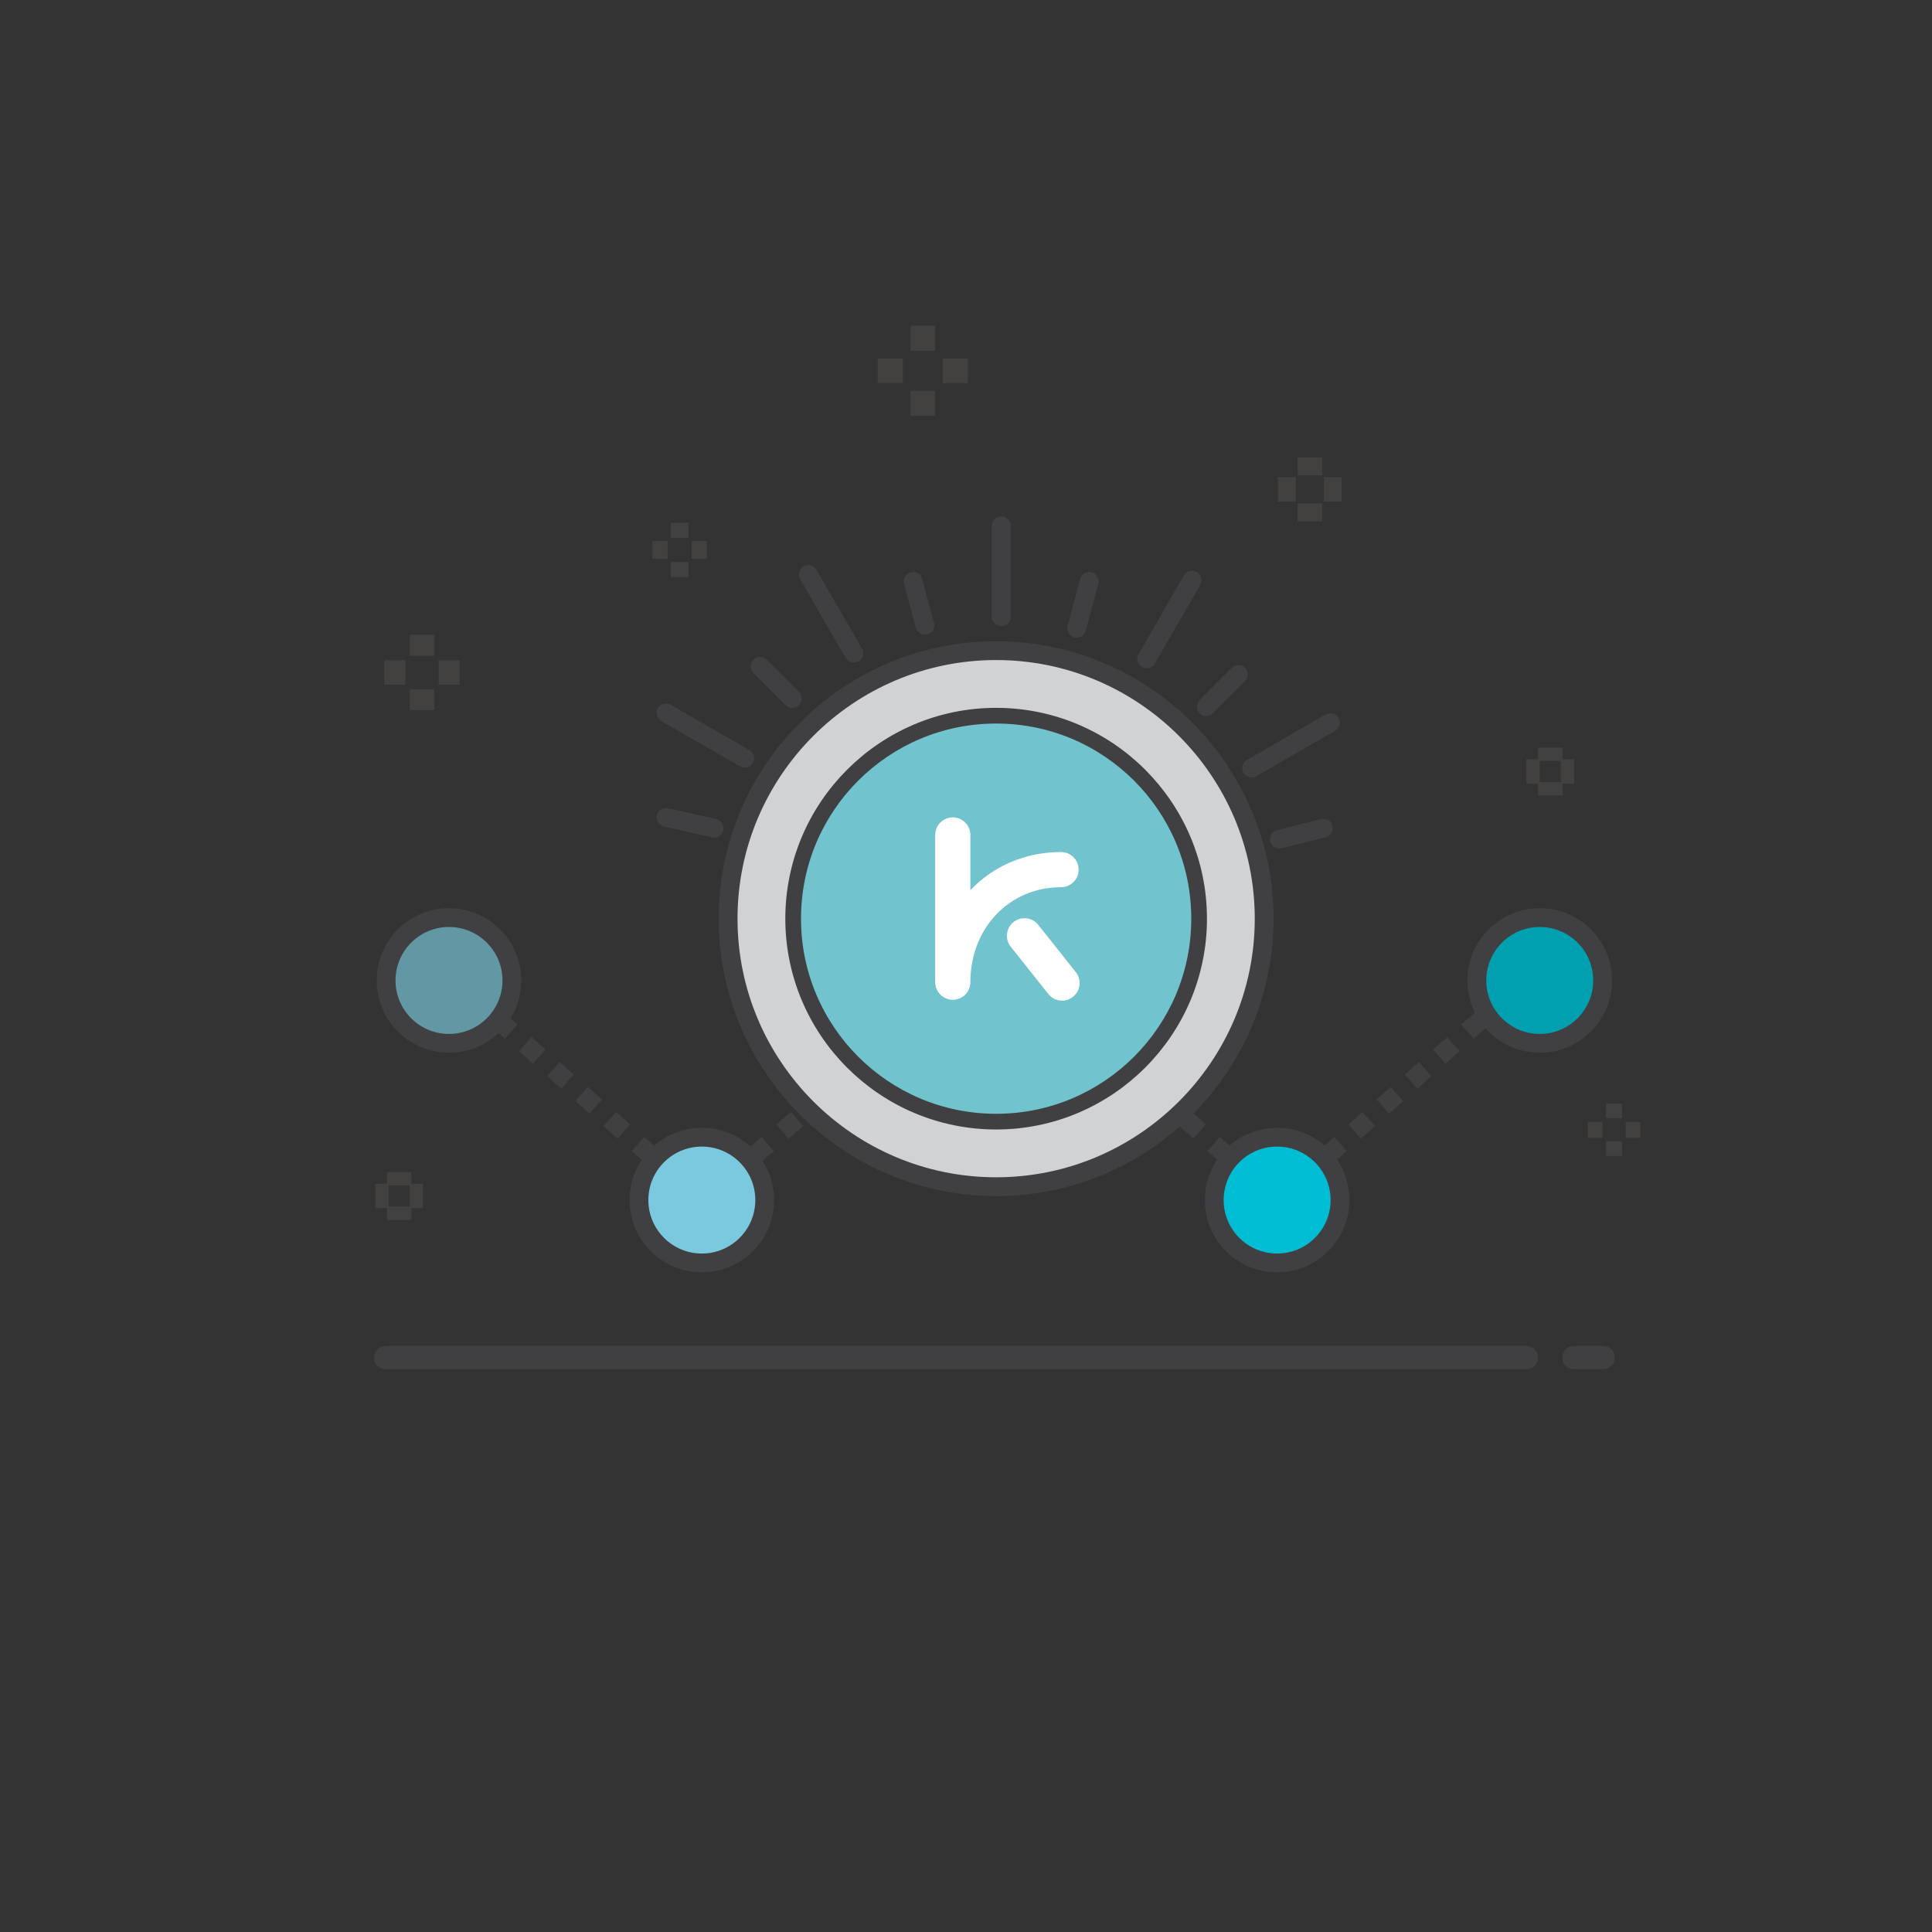 <?xml version="1.0" encoding="utf-8"?>
<!-- Generator: Adobe Illustrator 24.0.0, SVG Export Plug-In . SVG Version: 6.00 Build 0)  -->
<svg version="1.1" id="Ebene_1" xmlns="http://www.w3.org/2000/svg" xmlns:xlink="http://www.w3.org/1999/xlink" x="0px" y="0px"
	 viewBox="0 0 600 600" style="enable-background:new 0 0 600 600;" xml:space="preserve">
<rect x="0" y="0" width="600" height="600" fill="#333333" stroke="none"/>
<style type="text/css">
	.st0{fill:none;stroke:#404042;stroke-width:7.235;stroke-linecap:round;stroke-linejoin:round;stroke-miterlimit:10;}
	.st1{display:none;}
	.st2{display:inline;fill:#3BB5C7;}
	.st3{fill:none;stroke:#404042;stroke-width:5.844;stroke-miterlimit:10;}
	.st4{fill:none;stroke:#404042;stroke-width:5.844;stroke-miterlimit:10;stroke-dasharray:5.987,5.987;}
	.st5{fill:none;stroke:#404042;stroke-width:5.844;stroke-miterlimit:10;stroke-dasharray:5.846,5.846;}
	.st6{fill:none;stroke:#404042;stroke-width:5.844;stroke-linecap:round;stroke-linejoin:round;stroke-miterlimit:10;}
	.st7{fill:#7BC9DF;}
	.st8{fill:#6297A4;}
	.st9{fill:#00A0B0;}
	.st10{fill:#D0D2D3;}
	.st11{fill:#00BDD4;}
	.st12{fill:#71C3CD;}
	.st13{fill:#FFFFFF;}
	.st14{fill:#424140;}
</style>
<g>
	<line id="XMLID_461_" class="st0" x1="497.89" y1="421.59" x2="488.79" y2="421.59"/>
	<line id="XMLID_460_" class="st0" x1="119.77" y1="421.59" x2="474.03" y2="421.59"/>
</g>
<g class="st1">
	<path class="st2" d="M300.12,570.32C151,570.32,29.68,449,29.68,299.88S151,29.45,300.12,29.45
		c149.12,0,270.44,121.32,270.44,270.44S449.24,570.32,300.12,570.32z M300.12,40.83c-142.84,0-259.05,116.21-259.05,259.05
		s116.21,259.05,259.05,259.05s259.05-116.21,259.05-259.05S442.96,40.83,300.12,40.83z"/>
</g>
<g>
	<g id="XMLID_956_">
		<g id="XMLID_957_">
			<g id="XMLID_958_">
				<line id="XMLID_963_" class="st3" x1="217.96" y1="372.69" x2="220.19" y2="370.8"/>
				<line id="XMLID_962_" class="st4" x1="224.75" y1="366.92" x2="304.55" y2="299.04"/>
				<polyline id="XMLID_961_" class="st3" points="306.83,297.1 309.05,295.21 311.24,297.15 				"/>
				<line id="XMLID_960_" class="st5" x1="315.62" y1="301.02" x2="392.25" y2="368.82"/>
				<line id="XMLID_959_" class="st3" x1="394.44" y1="370.76" x2="396.62" y2="372.69"/>
			</g>
		</g>
	</g>
	<g id="XMLID_950_">
		<g id="XMLID_951_">
			<g id="XMLID_952_">
				<line id="XMLID_955_" class="st3" x1="130.27" y1="295.21" x2="132.46" y2="297.15"/>
				<line id="XMLID_954_" class="st5" x1="136.84" y1="301.02" x2="213.46" y2="368.82"/>
				<line id="XMLID_953_" class="st3" x1="215.65" y1="370.76" x2="217.84" y2="372.69"/>
			</g>
		</g>
	</g>
	<g id="XMLID_910_">
		<line id="XMLID_949_" class="st6" x1="310.93" y1="163.33" x2="310.93" y2="191.53"/>
		<line id="XMLID_948_" class="st6" x1="338.27" y1="180.56" x2="334.38" y2="195.09"/>
		<line id="XMLID_947_" class="st6" x1="370.21" y1="180.18" x2="356.11" y2="204.61"/>
		<line id="XMLID_946_" class="st6" x1="384.61" y1="209.45" x2="374.64" y2="219.42"/>
		<line id="XMLID_945_" class="st6" x1="413.13" y1="224.42" x2="388.71" y2="238.52"/>
		<line id="XMLID_944_" class="st6" x1="410.97" y1="257.21" x2="397.35" y2="260.62"/>
		<line id="XMLID_943_" class="st6" x1="206.83" y1="253.84" x2="221.77" y2="257.21"/>
		<line id="XMLID_914_" class="st6" x1="206.83" y1="221.4" x2="231.26" y2="235.47"/>
		<line id="XMLID_913_" class="st6" x1="236.08" y1="206.97" x2="246.06" y2="216.93"/>
		<line id="XMLID_912_" class="st6" x1="251.02" y1="178.44" x2="265.15" y2="202.84"/>
		<line id="XMLID_911_" class="st6" x1="283.57" y1="180.56" x2="287.24" y2="194.18"/>
	</g>
	<g id="XMLID_783_">
		<path id="XMLID_858_" class="st7" d="M237.49,372.69c0,10.78-8.74,19.53-19.53,19.53c-10.78,0-19.53-8.74-19.53-19.53
			c0-10.78,8.74-19.53,19.53-19.53C228.75,353.17,237.49,361.91,237.49,372.69z"/>
		<path id="XMLID_857_" class="st3" d="M237.49,372.69c0,10.78-8.74,19.53-19.53,19.53c-10.78,0-19.53-8.74-19.53-19.53
			c0-10.78,8.74-19.53,19.53-19.53C228.75,353.17,237.49,361.91,237.49,372.69z"/>
	</g>
	<g id="XMLID_672_">
		<path id="XMLID_782_" class="st8" d="M158.97,304.49c0,10.78-8.74,19.53-19.53,19.53c-10.78,0-19.53-8.74-19.53-19.53
			c0-10.78,8.74-19.53,19.53-19.53C150.23,284.97,158.97,293.71,158.97,304.49z"/>
		<path id="XMLID_781_" class="st3" d="M158.97,304.49c0,10.78-8.74,19.53-19.53,19.53c-10.78,0-19.53-8.74-19.53-19.53
			c0-10.78,8.74-19.53,19.53-19.53C150.23,284.97,158.97,293.71,158.97,304.49z"/>
	</g>
	<g id="XMLID_666_">
		<g id="XMLID_667_">
			<g id="XMLID_668_">
				<line id="XMLID_671_" class="st3" x1="396.62" y1="372.69" x2="398.81" y2="370.76"/>
				<line id="XMLID_670_" class="st5" x1="403.19" y1="366.88" x2="479.82" y2="299.08"/>
				<line id="XMLID_669_" class="st3" x1="482" y1="297.15" x2="484.19" y2="295.21"/>
			</g>
		</g>
	</g>
	<g id="XMLID_652_">
		<path id="XMLID_665_" class="st9" d="M497.71,304.49c0,10.78-8.74,19.53-19.53,19.53c-10.78,0-19.53-8.74-19.53-19.53
			c0-10.78,8.74-19.53,19.53-19.53C488.97,284.97,497.71,293.71,497.71,304.49z"/>
		<path id="XMLID_664_" class="st3" d="M497.71,304.49c0,10.78-8.74,19.53-19.53,19.53c-10.78,0-19.53-8.74-19.53-19.53
			c0-10.78,8.74-19.53,19.53-19.53C488.97,284.97,497.71,293.71,497.71,304.49z"/>
	</g>
	<g id="XMLID_476_">
		<path id="XMLID_645_" class="st10" d="M309.36,202.06c-45.9,0-83.24,37.34-83.24,83.24c0,45.9,37.35,83.24,83.24,83.24
			c45.9,0,83.24-37.34,83.24-83.24C392.6,239.4,355.26,202.06,309.36,202.06z M309.36,347.85c-34.49,0-62.55-28.06-62.55-62.55
			c0-34.49,28.06-62.55,62.55-62.55c34.49,0,62.55,28.06,62.55,62.55C371.91,319.79,343.85,347.85,309.36,347.85z"/>
		<path id="XMLID_532_" class="st3" d="M309.36,202.06c-45.9,0-83.24,37.34-83.24,83.24c0,45.9,37.35,83.24,83.24,83.24
			c45.9,0,83.24-37.34,83.24-83.24C392.6,239.4,355.26,202.06,309.36,202.06z M309.36,347.85c-34.49,0-62.55-28.06-62.55-62.55
			c0-34.49,28.06-62.55,62.55-62.55c34.49,0,62.55,28.06,62.55,62.55C371.91,319.79,343.85,347.85,309.36,347.85z"/>
	</g>
	<g id="XMLID_462_">
		<path id="XMLID_475_" class="st11" d="M416.15,372.69c0,10.78-8.74,19.53-19.53,19.53c-10.78,0-19.53-8.74-19.53-19.53
			c0-10.78,8.74-19.53,19.53-19.53C407.41,353.17,416.15,361.91,416.15,372.69z"/>
		<path id="XMLID_474_" class="st3" d="M416.15,372.69c0,10.78-8.74,19.53-19.53,19.53c-10.78,0-19.53-8.74-19.53-19.53
			c0-10.78,8.74-19.53,19.53-19.53C407.41,353.17,416.15,361.91,416.15,372.69z"/>
	</g>
	<circle class="st12" cx="309.36" cy="285.3" r="60.6"/>
</g>
<g>
	<path class="st13" d="M322.44,287.22c-1.87-2.36-5.31-2.75-7.67-0.88c-2.36,1.88-2.75,5.31-0.88,7.67l11.68,14.69
		c1.08,1.36,2.67,2.06,4.27,2.06c1.19,0,2.39-0.39,3.39-1.19c2.36-1.87,2.75-5.3,0.87-7.67L322.44,287.22z"/>
	<path class="st13" d="M329.52,275.53c3.01,0,5.46-2.44,5.46-5.46s-2.44-5.46-5.46-5.46c-11.28,0-21.15,4.46-28.16,11.84V259.3
		c0-3.01-2.44-5.46-5.46-5.46c-3.01,0-5.46,2.44-5.46,5.46v45c0,0.24-0.02,0.48-0.02,0.72c0,2.26,1.38,4.2,3.34,5.03
		c0.65,0.28,1.38,0.44,2.14,0.44c3.02,0,5.46-2.44,5.46-5.46v-0.37C301.54,288.03,313.58,275.53,329.52,275.53"/>
</g>
<g>
	<g id="XMLID_661_">
		<g id="XMLID_674_">
			<rect x="493.12" y="348.39" class="st14" width="4.54" height="4.96"/>
		</g>
		<g id="XMLID_673_">
			<rect x="504.86" y="348.39" class="st14" width="4.53" height="4.96"/>
		</g>
		<g id="XMLID_663_">
			<rect x="498.78" y="354.47" class="st14" width="4.96" height="4.53"/>
		</g>
		<g id="XMLID_662_">
			<rect x="498.78" y="342.73" class="st14" width="4.96" height="4.53"/>
		</g>
	</g>
	<g id="XMLID_656_">
		<g id="XMLID_660_">
			<rect x="396.87" y="148.19" class="st14" width="5.52" height="7.6"/>
		</g>
		<g id="XMLID_659_">
			<rect x="411.15" y="148.19" class="st14" width="5.52" height="7.6"/>
		</g>
		<g id="XMLID_658_">
			<rect x="402.97" y="156.37" class="st14" width="7.6" height="5.52"/>
		</g>
		<g id="XMLID_657_">
			<rect x="402.97" y="142.08" class="st14" width="7.6" height="5.52"/>
		</g>
	</g>
	<g id="XMLID_650_">
		<g id="XMLID_655_">
			<rect x="474.03" y="235.79" class="st14" width="4.13" height="7.6"/>
		</g>
		<g id="XMLID_654_">
			<rect x="484.73" y="235.79" class="st14" width="4.13" height="7.6"/>
		</g>
		<g id="XMLID_653_">
			<rect x="477.65" y="242.88" class="st14" width="7.6" height="4.13"/>
		</g>
		<g id="XMLID_651_">
			<rect x="477.65" y="232.18" class="st14" width="7.6" height="4.13"/>
		</g>
	</g>
	<g id="XMLID_481_">
		<g id="XMLID_649_">
			<rect x="116.56" y="367.61" class="st14" width="4.13" height="7.6"/>
		</g>
		<g id="XMLID_648_">
			<rect x="127.26" y="367.61" class="st14" width="4.13" height="7.6"/>
		</g>
		<g id="XMLID_529_">
			<rect x="120.17" y="374.7" class="st14" width="7.6" height="4.13"/>
		</g>
		<g id="XMLID_528_">
			<rect x="120.17" y="364" class="st14" width="7.6" height="4.13"/>
		</g>
	</g>
	<g id="XMLID_473_">
		<g id="XMLID_480_">
			<rect x="202.64" y="168.05" class="st14" width="4.71" height="5.48"/>
		</g>
		<g id="XMLID_479_">
			<rect x="214.82" y="168.05" class="st14" width="4.7" height="5.48"/>
		</g>
		<g id="XMLID_478_">
			<rect x="208.35" y="174.53" class="st14" width="5.48" height="4.71"/>
		</g>
		<g id="XMLID_477_">
			<rect x="208.35" y="162.35" class="st14" width="5.48" height="4.71"/>
		</g>
	</g>
	<g id="XMLID_468_">
		<g id="XMLID_472_">
			<rect x="272.58" y="111.36" class="st14" width="7.8" height="7.6"/>
		</g>
		<g id="XMLID_471_">
			<rect x="292.78" y="111.36" class="st14" width="7.8" height="7.6"/>
		</g>
		<g id="XMLID_470_">
			<rect x="282.78" y="121.35" class="st14" width="7.6" height="7.81"/>
		</g>
		<g id="XMLID_469_">
			<rect x="282.78" y="101.15" class="st14" width="7.6" height="7.81"/>
		</g>
	</g>
	<g id="XMLID_463_">
		<g id="XMLID_467_">
			<rect x="119.36" y="205.04" class="st14" width="6.52" height="7.6"/>
		</g>
		<g id="XMLID_466_">
			<rect x="136.24" y="205.04" class="st14" width="6.52" height="7.6"/>
		</g>
		<g id="XMLID_465_">
			<rect x="127.26" y="214.02" class="st14" width="7.6" height="6.52"/>
		</g>
		<g id="XMLID_464_">
			<rect x="127.26" y="197.14" class="st14" width="7.6" height="6.52"/>
		</g>
	</g>
</g>
</svg>
